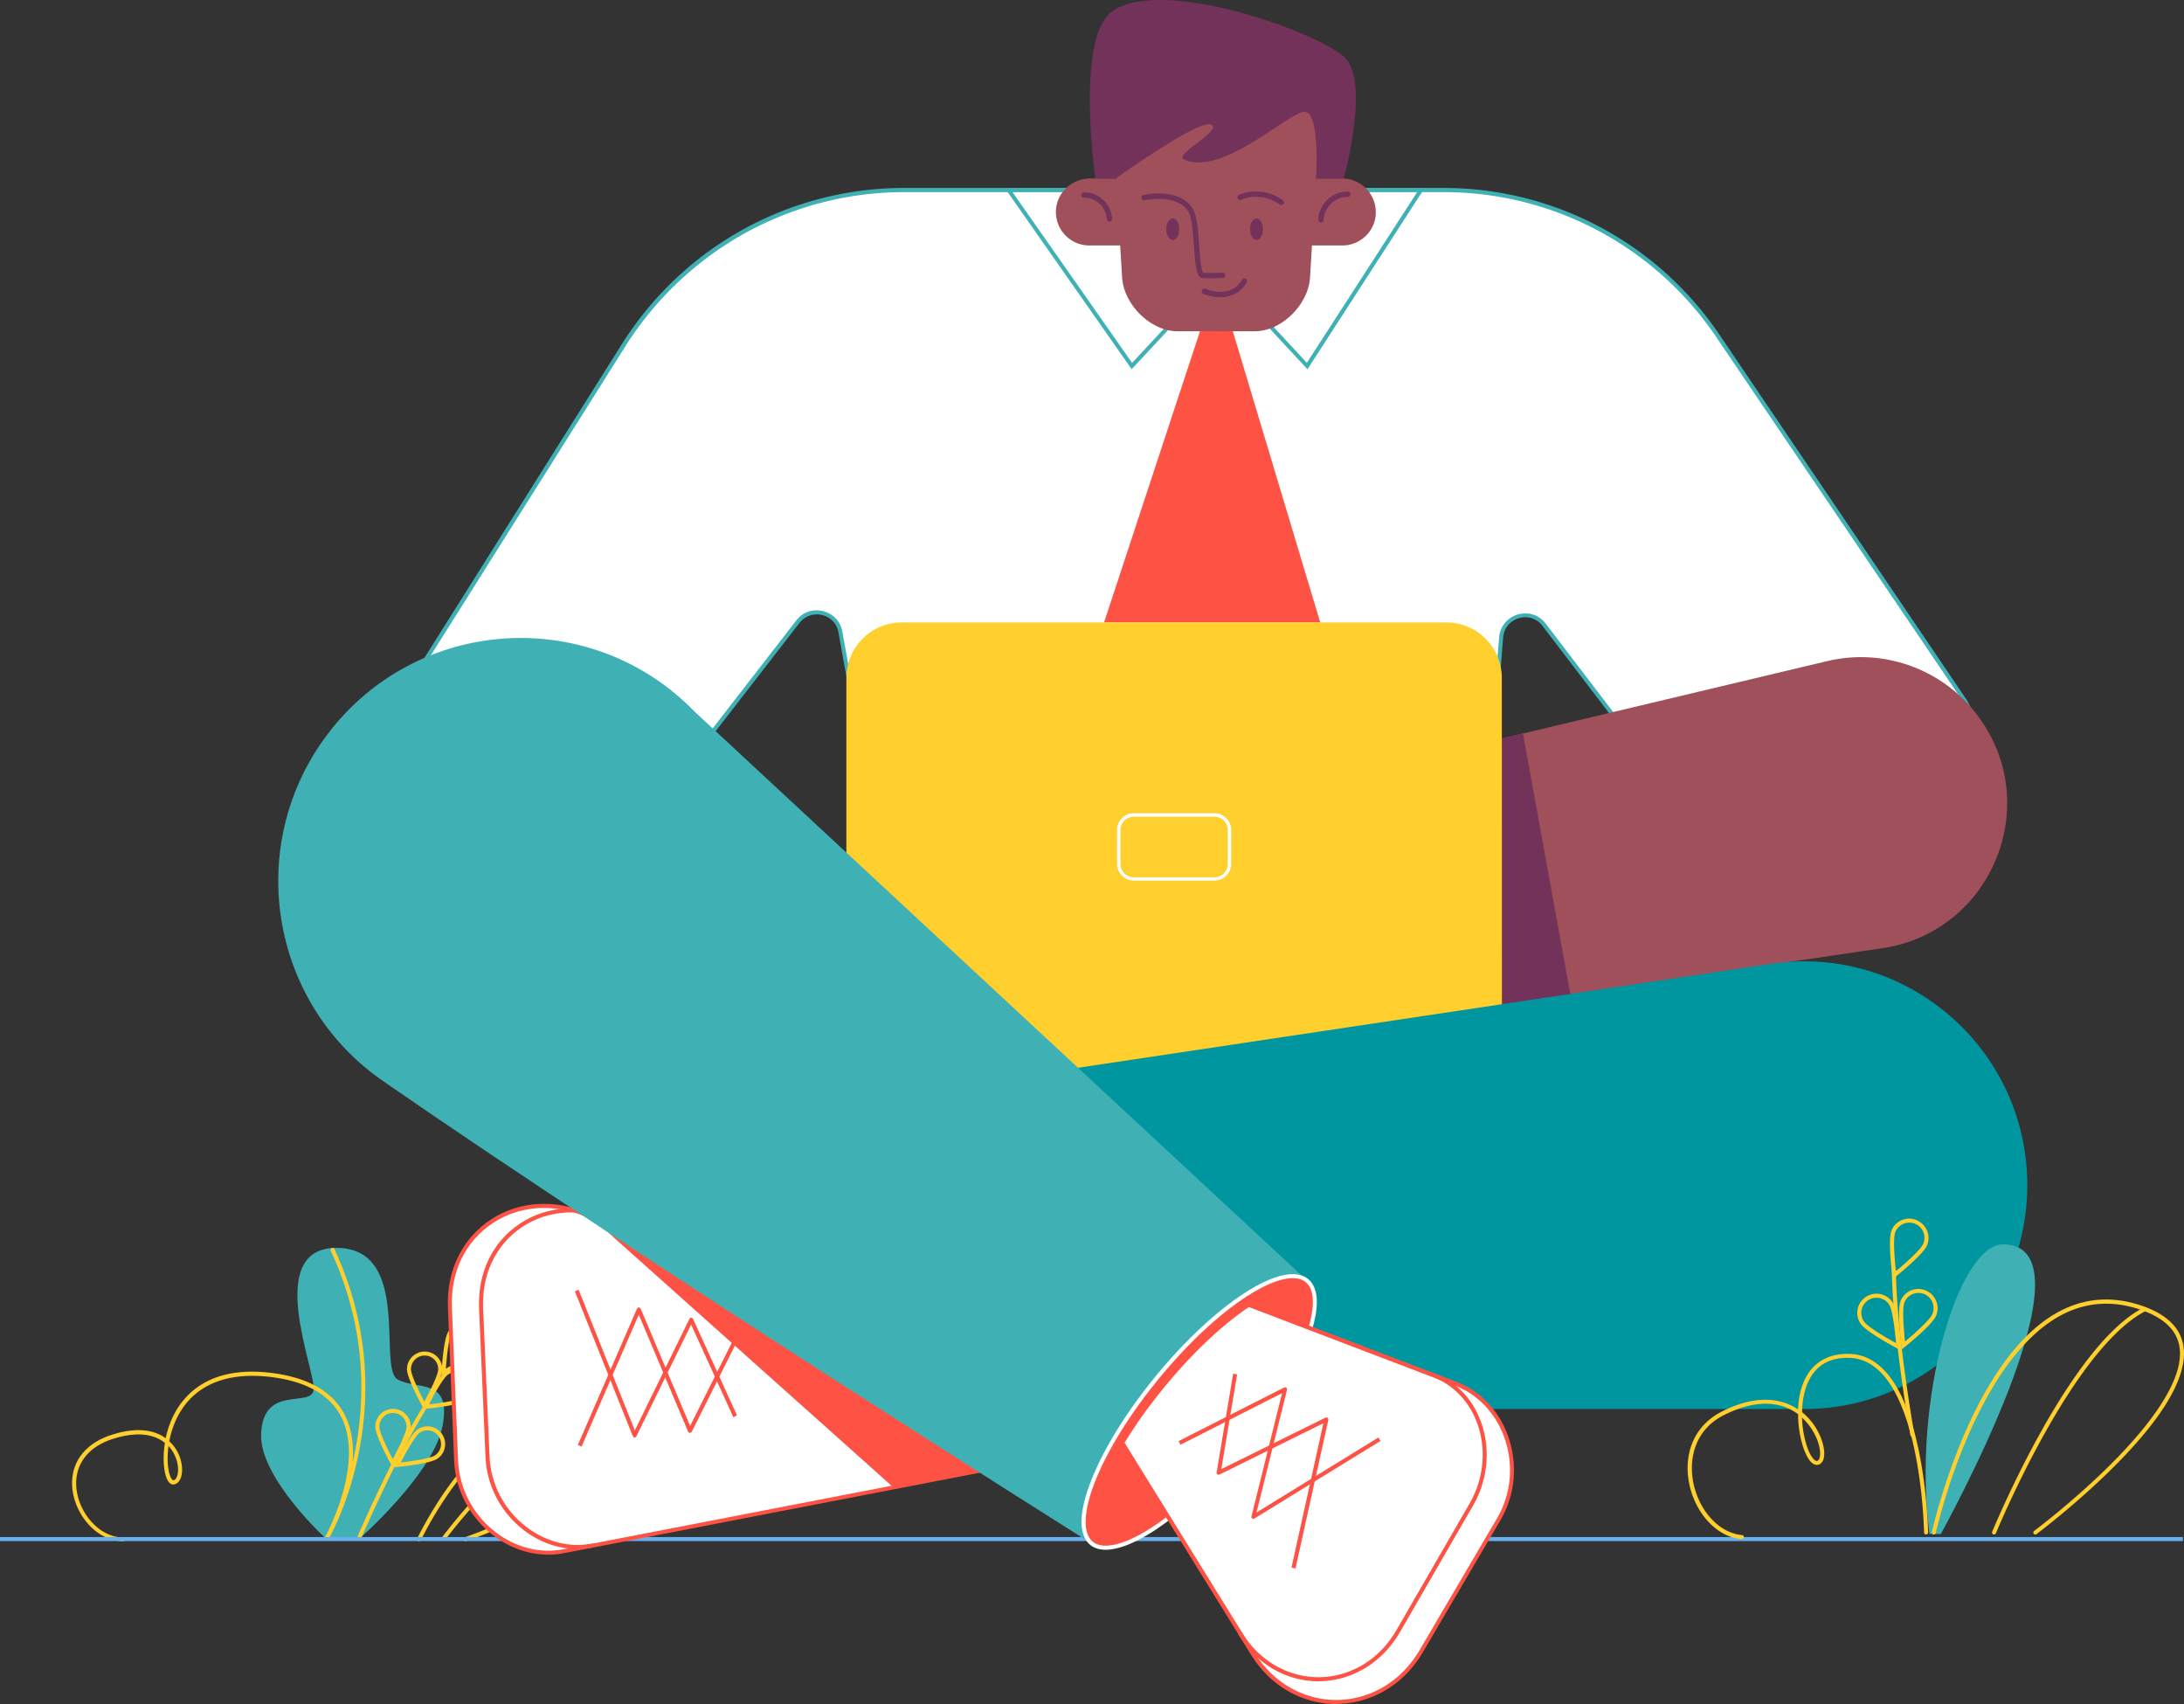 <svg xmlns="http://www.w3.org/2000/svg" width="600" height="468" fill="none" xmlns:v="https://vecta.io/nano"><rect width="100%" height="100%" fill="#333333" stroke="none"/><path d="M90.135 423.16s-18.77-16.98-18.4-29.172c.424-13.948 13.73-7.214 14.432-12.246.72-5.013-14.044-39.272 6.515-39.013s11 33.112 16.573 36.146c5.573 3.015 14.82-.592 12.328 12.708-2.49 13.32-23.272 31.41-23.272 31.41l-8.176.166z" fill="#3fb1b5"/><g fill="#ffcf2d"><path d="M33.773 423.287c-3.2 0-6.44-1.498-9.062-4.2-2.473-2.553-4.2-5.993-4.725-9.453-1.107-7.288 2.934-13.134 10.833-15.612 7.4-2.33 11.96-1 14.7.98.572-2.72 1.587-5.53 3.2-8.12 3.544-5.642 11.036-11.913 26.668-9.7 9.763 1.368 16.315 5.3 19.452 11.672 1.956 3.96 2.362 8.472 2.03 12.783l.6-2.683c1.68-8.36 2.196-16.833 1.513-25.14-.85-10.378-3.58-20.57-8.102-30.282-.13-.278-.018-.6.258-.74s.6-.02.738.277c4.577 9.842 7.345 20.164 8.194 30.7.683 8.417.166 16.982-1.55 25.454-2.916 14.43-8.38 23.734-8.434 23.826l-.96-.555c.037-.055 2.842-5.087 4.817-11.672 3.267-10.933 1.753-17.703-.1-21.458-2.97-6.03-9.228-9.75-18.603-11.063-8.305-1.165-19.47-.5-25.56 9.213-1.66 2.645-2.658 5.568-3.174 8.324.13.13.258.24.388.37 2.898 2.923 3.617 7.066 2.842 9.5-.37 1.128-1.052 1.85-1.938 1.998-.332.055-.996.018-1.587-.888-1.1-1.647-1.66-5.827-.904-10.526-2.455-1.98-6.773-3.46-14.137-1.147-3.968 1.24-6.828 3.293-8.545 6.068-1.476 2.386-2.012 5.272-1.532 8.324.498 3.237 2.104 6.456 4.43 8.842 2.418 2.497 5.352 3.866 8.268 3.866.314 0 .554.24.554.555s-.258.518-.572.518zm12.513-26.138c-.554 4.088-.074 7.62.85 9 .185.277.37.425.498.407.6-.093.923-.814 1.052-1.24.664-2.1-.055-5.68-2.4-8.176zm81.554 26.14a.54.54 0 0 1-.517-.37c-.092-.296.055-.6.35-.703.074-.018 6.957-2.368 13.933-5.938 9.1-4.643 14.23-9.23 14.783-13.245.35-2.497-1.07-4.883-4.245-7.084-3.266-2.276-6.8-2.942-10.5-1.96-13.804 3.662-25.892 28.728-26.003 28.987-.13.277-.462.388-.738.26s-.388-.463-.26-.74c.037-.056 3.12-6.493 7.9-13.3 6.46-9.193 12.808-14.67 18.825-16.26 4.023-1.073 7.862-.35 11.423 2.128 3.544 2.46 5.13 5.198 4.706 8.157-1.476 10.5-28.328 19.683-29.473 20.07-.073-.018-.13 0-.184 0z"/><path d="M122 422.938c-.1 0-.24-.037-.333-.1a.56.56 0 0 1-.11-.777c.055-.056 4.724-6.308 10.833-12.7 8.25-8.62 15.078-13.393 20.264-14.17.295-.037.6.166.627.462s-.166.592-.46.63c-11.848 1.776-30.175 26.157-30.36 26.416a.53.53 0 0 1-.461.241zm-23.375.1c-.074 0-.148-.02-.22-.037-.277-.13-.406-.444-.295-.722.092-.24 10.132-23.585 18.935-37.3.166-.26.517-.333.757-.166.258.166.332.518.166.758-8.748 13.652-18.75 36.923-18.843 37.145-.074.203-.277.333-.498.333z"/><path d="M108.222 402.977l.443-.888c.406-.814 4.023-8.084 6.016-9.47a4.88 4.88 0 0 1 3.636-.796 4.86 4.86 0 0 1 3.119 2.035c.738 1.073 1.015 2.386.775 3.663a4.79 4.79 0 0 1-2.012 3.089c-2.03 1.406-10.058 2.183-10.98 2.275l-.996.093zm9.2-10.137c-.757 0-1.495.222-2.123.666-1.3.925-3.875 5.586-5.204 8.157 2.86-.314 8.12-1.054 9.45-1.98a3.7 3.7 0 0 0 1.55-2.386 3.74 3.74 0 0 0-.61-2.83 3.73 3.73 0 0 0-2.399-1.573c-.22-.018-.443-.055-.664-.055zm-1.46-5.828l.443-.888c.406-.814 4.023-8.084 6.016-9.47a4.88 4.88 0 0 1 3.636-.795c1.273.24 2.38.962 3.12 2.034s1.015 2.387.775 3.663a4.79 4.79 0 0 1-2.012 3.089c-2.03 1.406-10.058 2.183-10.98 2.276l-.996.092zm9.2-10.118c-.757 0-1.495.222-2.122.665-1.3.925-3.876 5.587-5.205 8.158 2.86-.314 8.12-1.054 9.45-1.98a3.7 3.7 0 0 0 1.55-2.386c.184-1-.037-1.998-.6-2.83s-1.42-1.387-2.4-1.572a4.01 4.01 0 0 0-.664-.055z"/><path d="M121.27 377.837l.056-.98c.037-.907.498-9 1.808-11.08 1.42-2.275 4.43-2.96 6.7-1.535 2.25 1.424 2.934 4.42 1.513 6.715-1.292 2.072-8.397 5.975-9.2 6.42l-.886.462zm5.98-13.245a3.73 3.73 0 0 0-3.174 1.758c-.868 1.37-1.385 6.66-1.588 9.545 2.5-1.424 7.05-4.18 7.9-5.55 1.108-1.757.6-4.088-1.162-5.18-.6-.4-1.292-.574-1.975-.574zm-19.36 38.422l-.48-.87c-.443-.795-4.32-7.917-4.3-10.377a4.88 4.88 0 0 1 1.458-3.423c.905-.888 2.104-1.387 3.378-1.387H108a4.81 4.81 0 0 1 3.433 1.424c.904.925 1.402 2.146 1.402 3.46-.018 2.44-3.986 9.508-4.43 10.303l-.517.87zm.056-14.947c-.978 0-1.9.37-2.602 1.073-.72.703-1.108 1.646-1.126 2.645-.02 1.628 2.325 6.4 3.672 8.953 1.384-2.534 3.784-7.288 3.802-8.88.02-1-.37-1.96-1.07-2.664-.702-.74-1.66-1.128-2.676-1.128z"/><path d="M116.582 387.254l-.48-.87c-.443-.795-4.32-7.917-4.3-10.377.018-2.645 2.214-4.8 4.872-4.8a4.81 4.81 0 0 1 3.433 1.425c.904.925 1.402 2.145 1.402 3.46-.018 2.442-3.986 9.508-4.43 10.303l-.498.87zm-3.673-11.247c-.018 1.628 2.325 6.4 3.673 8.953 1.384-2.534 3.783-7.288 3.802-8.898.018-1-.37-1.96-1.07-2.663s-1.642-1.1-2.64-1.1c-2.085.018-3.746 1.646-3.765 3.718z"/></g><path d="M599.704 422.143H0v1.11h599.704v-1.11z" fill="#66b0f0"/><path d="M248.297 52.23h148.325c30 0 58.005 14.8 74.966 39.53l67.952 100.335c5.6 8.158.535 19.275-9.357 19.275h-75.63l-30.21-39.568c-3.562-5.013-11.424-2.81-11.922 3.35l-6.1 74.53H244.57l-13.62-75.77c-.83-5.92-8.47-7.732-11.922-2.85l-27.756 35.813h-90.45l70.573-112.1c16.684-26.508 45.714-42.546 76.903-42.546z" fill="#fff"/><path d="M406.828 250.2H244.1l-.074-.462-13.64-75.807a5.9 5.9 0 0 0-4.54-5.013c-2.473-.592-4.91.333-6.385 2.405l-.02.018-27.922 36.035H99.788l71.108-112.95c8.25-13.078 19.73-23.937 33.22-31.392s28.77-11.414 44.163-11.414h148.325c30.137 0 58.337 14.873 75.408 39.772l67.953 100.335c2.842 4.144 3.21 9.398.94 13.708-2.123 4.032-6.146 6.437-10.76 6.437h-75.87l-30.396-39.808c-1.8-2.535-4.54-2.85-6.496-2.313-1.975.555-4.17 2.24-4.43 5.365l-6.127 75.085zm-161.816-1.1h160.783l6.053-74.012a7.1 7.1 0 0 1 5.241-6.345c2.953-.814 5.906.222 7.696 2.72l30.045 39.346h75.372c4.207 0 7.862-2.182 9.78-5.845 2.067-3.94 1.735-8.75-.886-12.56L471.145 92.057c-16.868-24.603-44.717-39.29-74.504-39.29H248.316c-15.207 0-30.304 3.903-43.628 11.266-13.325 7.38-24.675 18.09-32.832 31.003l-70.038 111.23h89.157l27.573-35.59c1.734-2.46 4.613-3.552 7.548-2.83 2.897.703 4.964 2.978 5.37 5.92l13.546 75.326z" fill="#3fb1b5"/><path d="M338.673 90.928l24.03 80.024h-59.39l26.372-80.024h8.988z" fill="#fe5244"/><g opacity=".2"><path opacity=".008" d="M319.516 121.857v49.095H317.9v-44.285l.535-1.628 1.07-3.182zM336.42 91.1h-1.588v79.84h1.588V91.1zm16.925 48.7v31.152h-1.587V134.5l1.587 5.3z" fill="#fff"/><path opacity=".008" d="M359.6 160.6h-52.893l.535-1.628h51.86l.5 1.628zm-5.112-16.96h-42.17l.535-1.628H354l.498 1.628zm-5.075-16.965H317.9l.535-1.628h30.47l.498 1.628zm-5.11-16.963h-20.78l.535-1.628h19.766l.48 1.628zM339.2 92.74h-10.06l.517-1.628h9.098l.443 1.628z" fill="#fff"/></g><path d="M349.413 90.097l9.69 10.433 31.245-48.3h-27.683l-13.25 37.866z" fill="#fff"/><path d="M359.195 101.417l-10.41-11.2 13.49-38.55h29.086l-32.168 49.76zm-9.154-11.45l8.988 9.675 30.285-46.856h-26.262l-13.01 37.182z" fill="#3fb1b5"/><path d="M320.678 90.097l-9.726 10.433-33.847-48.3H307.4l13.288 37.866z" fill="#fff"/><path d="M310.897 101.4l-34.844-49.743h31.743l13.528 38.55-10.427 11.192zm-32.72-48.614l32.832 46.875 9.043-9.693-13.048-37.182h-28.827z" fill="#3fb1b5"/><path d="M551.425 220.545c0 18.905-13.435 36.812-34.345 39.883l-104.475 15.41v-73.014l5.795-1.37 83.584-19.885c16.13-3.83 32.942 2.663 42.318 16.352 4.9 7.067 7.123 14.93 7.123 22.624z" fill="#a0505a"/><path d="M431.41 273.063l-18.806 2.774v-73.013l5.795-1.37 13.01 71.608z" fill="#73325a"/><path d="M412.605 294.504H232.518V186.177c0-8.416 6.8-15.224 15.19-15.224h149.69c8.397 0 15.188 6.826 15.188 15.224l.02 108.327z" fill="#ffcf2d"/><path d="M333.67 241.837h-22.22c-2.5 0-4.558-2.053-4.558-4.57v-9.34c0-2.516 2.048-4.57 4.558-4.57h22.22c2.5 0 4.56 2.054 4.56 4.57v9.34c-.02 2.534-2.05 4.57-4.56 4.57zm-22.22-17.518a3.65 3.65 0 0 0-3.636 3.645v9.34c0 1.998 1.624 3.644 3.636 3.644h22.22c1.994 0 3.636-1.627 3.636-3.644v-9.34a3.65 3.65 0 0 0-3.636-3.645h-22.22z" fill="#fff"/><path d="M295.765 293.32l190.643-28.58c37.095-5.66 70.536 23.14 70.536 60.785 0 33.964-27.443 61.47-61.327 61.47H297.02l-1.255-93.676z" fill="#0096a0"/><path d="M270 403.754l-114.736 22.2c-14.617 3.107-29.307-9.102-29.953-24.9l-1.698-41.973c-.868-21.255 19.452-34.038 38.608-24.936L270 403.754z" fill="#fff"/><g fill="#fe5244"><path d="M150.65 426.988c-5.352 0-10.74-1.868-15.28-5.42-6.423-4.994-10.298-12.468-10.612-20.496L123.06 359.1c-.203-5.16.775-9.952 2.934-14.225 2.012-3.996 5.057-7.418 8.767-9.878 7.99-5.29 18.344-5.8 27.7-1.35l.055.037 108.942 70.35-116.102 22.457c-1.55.333-3.12.5-4.706.5zm-1.218-95.23c-5.02 0-9.892 1.406-14.082 4.18-7.51 4.995-11.608 13.41-11.202 23.142l1.698 41.973c.314 7.695 4.023 14.854 10.187 19.663 5.63 4.385 12.587 6.105 19.083 4.718l113.408-21.94-106.58-68.85c-4.078-1.942-8.34-2.886-12.512-2.886z"/><path d="M158.66 425.435c-5.204 0-10.445-1.83-14.874-5.272-6.275-4.884-10.06-12.153-10.4-19.997l-1.772-40.752c-.424-9.823 3.654-18.332 11.24-23.363 7.696-5.106 17.736-5.57 26.816-1.22l-.48.998c-8.73-4.18-18.345-3.755-25.727 1.147-7.234 4.8-11.147 12.968-10.74 22.384l1.772 40.752c.332 7.5 3.968 14.484 9.984 19.164 5.445 4.236 12.162 5.92 18.437 4.606l.222 1.092c-1.477.314-2.972.462-4.467.462zm3.544-91.3L270 403.753l-24.582 4.736-83.215-74.364z"/><path d="M159.768 397.3l-1.015-.444 16.24-37.422c.092-.204.295-.333.516-.333s.425.13.5.333l13.583 32.205 13.657-27.266.996.5-14.192 28.34c-.092.185-.295.314-.517.314s-.406-.148-.498-.333l-13.546-32.132-15.724 36.24z"/><path d="M174.366 394.784h-.018c-.222 0-.406-.148-.5-.35L157.94 354.66l1.033-.407 15.43 38.606 15.004-30.633c.092-.185.295-.315.498-.315.222 0 .406.13.5.333l12.07 26.5-1.016.463-11.59-25.417-15.04 30.707c-.056.167-.26.296-.462.296z"/></g><path d="M359.103 351.72c-6.367-5.235-24.767 6.678-41.12 26.6s-24.453 40.345-18.104 45.58c-.942-.573-120.458-75.695-194.63-126.973-18.862-13.023-28.81-33.89-28.81-55.014 0-14.725 4.854-29.56 14.875-41.973 25.136-31.078 71.7-33.168 99.53-4.477L359.103 351.72z" fill="#3fb1b5"/><path d="M340.934 397.28c16.348-19.923 24.444-40.324 18.084-45.567s-24.77 6.656-41.117 26.578-24.444 40.324-18.084 45.567 24.77-6.656 41.117-26.578z" fill="#fe5244"/><g fill="#fff"><path d="M303.754 425.64c-1.716 0-3.155-.444-4.263-1.35-3.285-2.7-3.156-9.064.37-17.907 3.433-8.657 9.708-18.757 17.644-28.432s16.628-17.795 24.434-22.845c7.99-5.16 14.192-6.512 17.46-3.81 3.285 2.7 3.156 9.064-.37 17.906-3.433 8.658-9.708 18.758-17.643 28.433s-16.63 17.795-24.435 22.845c-5.278 3.422-9.8 5.16-13.196 5.16zm51.398-74.604c-3.156 0-7.51 1.702-12.605 4.995-7.714 4.994-16.314 13.022-24.176 22.605-7.88 9.6-14.08 19.59-17.477 28.136-3.267 8.25-3.525 14.318-.683 16.648s8.73.925 16.167-3.884c7.714-4.995 16.314-13.023 24.176-22.605 7.88-9.6 14.082-19.6 17.477-28.136 3.267-8.25 3.525-14.318.683-16.65-.904-.74-2.104-1.1-3.562-1.1z"/><path d="M411.738 417.296l-21.28 36.202c-10.796 18.332-35.176 18.665-46.34.6l-35.822-57.826c3.064-5.087 6.847-10.396 11.202-15.705 7.88-9.6 16.24-17.333 23.512-22.198l57.01 21.736c13.952 5.346 19.69 23.567 11.72 37.18z"/></g><g fill="#fe5244"><path d="M367.076 468c-4.466 0-8.896-1.147-12.826-3.33-4.282-2.368-7.862-5.827-10.612-10.285l-35.988-58.122.184-.296c3.1-5.143 6.884-10.452 11.258-15.78 7.622-9.304 16.02-17.222 23.623-22.31l.24-.166.258.092 57.01 21.736c6.514 2.497 11.663 7.99 14.136 15.04 2.676 7.677 1.9 16.038-2.16 22.957l-21.28 36.2c-2.676 4.532-6.182 8.103-10.445 10.58a26.75 26.75 0 0 1-13.122 3.645c-.074.037-.166.037-.277.037zm-58.116-71.737l35.637 57.548c2.64 4.292 6.072 7.603 10.206 9.897 3.857 2.127 8.194 3.237 12.568 3.182 4.393-.056 8.73-1.258 12.568-3.497 4.097-2.386 7.475-5.827 10.058-10.192L411.276 417c3.876-6.622 4.633-14.65 2.067-22.013-2.362-6.752-7.27-11.987-13.5-14.373l-56.75-21.643c-7.456 5.03-15.67 12.8-23.143 21.92-4.282 5.217-7.973 10.378-11 15.373z"/><path d="M362.24 461.766c-4.208 0-8.38-1.1-12.107-3.18-4.06-2.276-7.437-5.605-10.04-9.878l.942-.574c2.5 4.107 5.758 7.288 9.633 9.47 3.636 2.035 7.733 3.1 11.85 3.034 4.134-.055 8.212-1.22 11.8-3.348 3.857-2.294 7.03-5.587 9.43-9.767l20.06-34.722c3.783-6.567 4.576-14.65 2.122-21.625-2.16-6.123-6.46-10.692-12.144-12.912l.406-1.035c5.98 2.33 10.52 7.14 12.77 13.577 2.566 7.27 1.735 15.706-2.196 22.55l-20.06 34.722c-2.5 4.347-5.813 7.77-9.836 10.155-3.765 2.24-8.028 3.46-12.347 3.515-.092 0-.203.018-.295.018zm-17.9-44.6a.59.59 0 0 1-.332-.111.54.54 0 0 1-.203-.574l8.415-33.852-27.923 14.17-.498-1 28.993-14.725a.57.57 0 0 1 .591.056.55.55 0 0 1 .185.573l-8.38 33.704 33.515-20.607.572.944-34.678 21.328c-.055.074-.147.093-.258.093z"/><path d="M355.892 430.78l-1.09-.24 8.766-39.66-28.532 14.095c-.184.093-.406.074-.572-.055s-.258-.333-.22-.537l4.54-27.1 1.09.185-4.356 26.027 28.606-14.132c.184-.093.424-.074.6.055a.58.58 0 0 1 .203.555l-9.024 40.808z"/></g><path d="M377.964 58.777c-.148 2.423-1.218 4.588-2.88 6.14s-3.858 2.497-6.294 2.497h-8.36l-.535 8.842c-.46 7.288-7.677 14.725-15.226 14.725h-21.168c-7.493 0-14.764-7.436-15.225-14.725l-.536-8.842h-8.47c-2.418 0-4.65-.943-6.294-2.497-1.66-1.554-2.73-3.718-2.88-6.178-.295-5.31 4.042-9.712 9.357-9.712h7.16l-.794-13.467c-.148-2.85 2.086-5.235 4.928-5.235h46.7c2.842 0 5.075 2.386 4.927 5.235l-.793 13.467h7.234a9.24 9.24 0 0 1 9.136 9.749z" fill="#a0505a"/><g fill="#73325a"><path d="M361.576 49.03h7.603s7.272-26.453.26-33.242c-6.995-6.8-50.014-22.42-63.9-12.67-10.15 7.14-4.614 45.913-4.614 45.913h5.6s22.608-16.242 26.15-14.836c3.562 1.406-10.224 8.232-7.456 9.564 10.335 4.976 28.92-13.06 33.2-13.06s3.156 18.332 3.156 18.332zm-9.578 6.935c-.074 0-.166-.018-.24-.074-.055-.037-4.872-3.848-10.944-1.35-.185.074-.406-.018-.48-.203s.02-.407.203-.48c6.496-2.664 11.645 1.424 11.7 1.46.166.13.184.37.055.518a.42.42 0 0 1-.295.13z"/><path d="M351.998 56.336a.71.71 0 0 1-.462-.166c-.037-.037-4.724-3.7-10.574-1.295-.37.148-.812-.018-.96-.407-.148-.37.018-.814.406-.962 6.7-2.756 12.014 1.46 12.07 1.517a.84.84 0 0 1 .276.499.69.69 0 0 1-.166.536c-.166.185-.37.278-.6.278zm-.037-.758c.018.02.037.02.037.02s-.02 0-.037-.02zm-16.7 25.692c-1.292 0-2.787-.26-4.522-.888-.184-.074-.295-.277-.22-.48.074-.185.277-.296.48-.222 3.266 1.202 6.127 1.128 8.268-.24 1.605-1.017 2.25-2.368 2.25-2.386.093-.185.314-.26.5-.185.184.093.258.314.184.5-.037.055-1.9 3.903-6.94 3.903z"/><path d="M335.26 81.64c-1.44 0-3.008-.314-4.65-.906a.79.79 0 0 1-.424-.388c-.074-.185-.092-.388-.02-.573a.78.78 0 0 1 .388-.425c.185-.074.387-.093.572-.018 3.156 1.165 5.887 1.1 7.936-.203 1.495-.944 2.122-2.22 2.122-2.238.074-.185.24-.314.425-.388s.387-.055.572.02a.72.72 0 0 1 .35.98c-.037.092-1.993 4.144-7.27 4.144zm-4.392-1.6c1.68.6 3.266.906 4.687.87-1.44.037-3.008-.24-4.687-.87zm1.954-3.958c-.812 0-1.66-.02-2.4-.074-1.402-.093-1.698-3.145-2.067-8.528-.24-3.44-.517-7.344-1.347-9.064-2.86-5.882-12.55-3.8-12.642-3.792-.203.037-.387-.074-.443-.278s.074-.388.277-.444c.1-.018 2.602-.573 5.5-.352 3.912.296 6.662 1.868 7.972 4.532.886 1.83 1.163 5.642 1.42 9.323.148 2.1.296 4.107.536 5.605.35 2.1.775 2.238.85 2.238 2.103.148 5.333 0 5.37 0 .203-.02.37.148.388.352s-.148.37-.35.388c-.092.018-1.495.093-3.064.093z"/><path d="M332.822 76.444c-.94 0-1.772-.02-2.418-.074-1.716-.13-2-3.126-2.417-8.88-.24-3.404-.517-7.27-1.3-8.916-2.732-5.605-12.144-3.607-12.236-3.6-.185.037-.388 0-.554-.092a.83.83 0 0 1-.332-.462c-.055-.185 0-.4.092-.555a.84.84 0 0 1 .46-.333c.1-.018 2.658-.573 5.6-.35 4.06.314 6.92 1.942 8.268 4.736.923 1.905 1.18 5.753 1.458 9.47.147 2.1.295 4.088.535 5.568.24 1.46.498 1.85.572 1.942 2.067.13 5.223 0 5.26 0a.71.71 0 0 1 .535.185c.148.13.24.314.24.518.018.407-.295.758-.7.777-.148 0-1.532.055-3.064.055zm-2.38-.814c.665.056 1.458.074 2.38.074 1.513 0 2.86-.055 3.045-.074-.147.02-3.322.148-5.426 0zm-3.063-17.314c.83 1.813 1.107 5.698 1.347 9.12l.055.795-.055-.795c-.258-3.6-.517-7.307-1.347-9.12zm-9.136-4.42c2.64 0 5.96.518 8.028 2.775-1.44-1.572-3.7-2.516-6.588-2.738-2.842-.222-5.297.314-5.4.333.037 0 1.735-.37 3.95-.37zm26.963 12.022c.978 0 1.772-1.325 1.772-2.96s-.794-2.96-1.772-2.96-1.772 1.325-1.772 2.96.793 2.96 1.772 2.96zm-23.014 0c.98 0 1.772-1.325 1.772-2.96s-.793-2.96-1.772-2.96-1.772 1.325-1.772 2.96.794 2.96 1.772 2.96zM304.8 60.516a.38.38 0 0 1-.369-.351 6.67 6.67 0 0 0-6.644-6.252.37.37 0 0 1 0-.74 7.39 7.39 0 0 1 7.364 6.955.36.36 0 0 1-.351.388z"/><path d="M304.8 60.887c-.387 0-.72-.296-.738-.703a6.29 6.29 0 0 0-6.275-5.901.74.74 0 0 1 0-1.48c4.097 0 7.493 3.2 7.733 7.288a.71.71 0 0 1-.185.537c-.13.148-.313.24-.516.24 0 .018 0 .018-.02.018zm-2.547-5.716a7.03 7.03 0 0 1 2.547 4.995v.37-.37c-.13-2.016-1.1-3.792-2.547-4.995zm60.644 5.55h-.02c-.203-.02-.35-.185-.35-.4.24-4.125 3.635-7.362 7.75-7.362a.37.37 0 0 1 0 .74c-3.7 0-6.792 2.923-7.013 6.678 0 .166-.166.333-.37.333z"/><path d="M362.886 61.1h-.037c-.406-.02-.72-.37-.7-.777.258-4.33 3.82-7.714 8.12-7.714a.74.74 0 0 1 .739.74.74.74 0 0 1-.739.74c-3.525 0-6.44 2.775-6.644 6.326-.018.37-.332.684-.738.684zm0-.74v.37-.37z"/></g><path d="M533.19 421.31s43.998-79.118 17.275-79.562c-12.476-.204-25.23 42.602-20.393 79.562h3.118z" fill="#3fb1b5"/><g fill="#ffcf2d"><path d="M531.3 421.44c-.037 0-.074 0-.13-.02a.58.58 0 0 1-.424-.665c.018-.1 2.602-11.636 8-24.696 3.175-7.677 6.718-14.373 10.483-19.923 4.743-6.955 9.892-12.098 15.318-15.28 7.087-4.162 14.7-5.032 22.663-2.627 7.456 2.257 11.682 6.05 12.605 11.284.775 4.458-.886 9.97-4.946 16.4-3.2 5.068-7.936 10.73-14.026 16.833-10.354 10.36-21.242 18.5-21.353 18.6-.24.185-.6.13-.775-.1a.56.56 0 0 1 .111-.777c.1-.074 10.944-8.176 21.242-18.48 9.43-9.434 20.32-22.697 18.658-32.242-.83-4.792-4.817-8.288-11.83-10.415-7.66-2.312-14.985-1.46-21.777 2.516-5.278 3.107-10.316 8.14-14.967 14.946-3.728 5.476-7.235 12.117-10.4 19.72-5.37 12.967-7.917 24.4-7.954 24.5-.037.26-.277.444-.516.444zm-52.8 1.276h-.056c-3.488-.333-6.754-2.1-9.43-5.124-2.492-2.812-4.263-6.493-5.002-10.396-.738-3.866-.406-7.66.942-10.97 1.513-3.68 4.3-6.64 8.083-8.546 4.706-2.386 9.117-3.46 13.103-3.2 2.898.185 5.518 1.054 7.825 2.6.148-3.366.868-6.4 2.16-8.786 2.363-4.44 6.6-6.66 12.2-6.438 4.78.204 8.877 2.96 12.18 8.195 2.602 4.107 4.706 9.767 6.293 16.797 2.676 11.93 2.898 23.918 2.898 24.03 0 .315-.24.555-.554.555-.295 0-.554-.24-.554-.555 0-.1-.22-12.005-2.88-23.826-1.55-6.9-3.617-12.43-6.145-16.445-3.1-4.902-6.903-7.473-11.276-7.658-5.223-.222-8.988 1.738-11.166 5.845-1.292 2.423-1.993 5.568-2.048 9.064.018.02.036.037.055.037 2.14 1.72 3.894 4.088 4.983 6.678.94 2.257 1.273 4.514.904 5.994-.258.98-.83 1.6-1.605 1.74-.554.092-1.422-.056-2.363-1.35-1.44-1.98-2.602-5.9-2.953-10a30.5 30.5 0 0 1-.11-2.553c-3.784-2.8-10.28-4.846-20.393.26-3.58 1.813-6.128 4.495-7.55 7.992-1.273 3.1-1.568 6.678-.885 10.34.7 3.7 2.38 7.215 4.743 9.86 2.5 2.812 5.5 4.458 8.7 4.754.296.037.536.296.5.6-.093.278-.332.5-.6.5zm16.554-33.37a46.83 46.83 0 0 0 .092 1.535c.333 3.903 1.42 7.62 2.75 9.434.462.648.94.98 1.274.925.35-.055.6-.37.738-.925.6-2.33-.978-7.455-4.854-10.97z"/><path d="M547.808 421.44a.68.68 0 0 1-.203-.037c-.277-.1-.424-.444-.295-.722.055-.13 5.352-12.967 13.085-26.896 4.54-8.195 9.043-15.15 13.343-20.682 5.407-6.955 10.556-11.672 15.3-14.04.277-.13.6-.018.74.24.13.277.018.6-.24.74-5.758 2.868-15.337 11.155-28.163 34.26-7.714 13.873-12.993 26.656-13.03 26.785a.59.59 0 0 1-.535.352zm-22.922-27.008c-.055-.278-4.946-27.7-5.15-45.6l1.108-.02c.1 9.305 1.495 21.144 2.64 29.45 1.236 9 2.473 15.9 2.5 15.964l-1.1.204z"/><path d="M522.487 370.57l-.13-.98c-.13-1-1.2-9.822-.203-12.3a5.13 5.13 0 0 1 2.824-2.868c1.292-.554 2.73-.554 4.023-.018 2.694 1.1 4.005 4.18 2.934 6.88-.996 2.498-7.88 8.047-8.674 8.676l-.775.6zm4.54-15.465c-.553 0-1.1.1-1.605.333a4.08 4.08 0 0 0-2.215 2.257c-.683 1.683-.185 7.62.148 10.747 2.417-1.998 6.883-5.92 7.548-7.603.867-2.145-.185-4.587-2.307-5.438a4.21 4.21 0 0 0-1.57-.296zm-7.05-3.848l-.13-.98c-.13-1-1.2-9.823-.203-12.302.517-1.313 1.532-2.33 2.824-2.867 1.292-.555 2.73-.555 4.023-.018 2.73 1.146 4.023 4.162 2.934 6.88-.996 2.497-7.88 8.047-8.674 8.676l-.775.6zm4.54-15.465c-.553 0-1.1.1-1.605.333-1.015.426-1.8 1.24-2.215 2.257-.683 1.684-.184 7.622.148 10.748 2.417-1.998 6.884-5.92 7.548-7.603.867-2.146-.148-4.532-2.325-5.44-.5-.185-1.034-.296-1.55-.296zm-2.4 35.008l-.868-.463c-.886-.462-8.7-4.606-10.15-6.863-1.587-2.46-.923-5.68 1.532-7.307 2.454-1.6 5.72-.888 7.3 1.536 1.44 2.238 2.067 11.08 2.14 12.08l.056 1.018zm-10.095-7.936c.978 1.517 6.108 4.513 8.858 6.012-.258-3.127-.904-9.046-1.882-10.563-1.237-1.924-3.82-2.46-5.758-1.22-1.938 1.295-2.473 3.83-1.218 5.772z"/></g></svg>